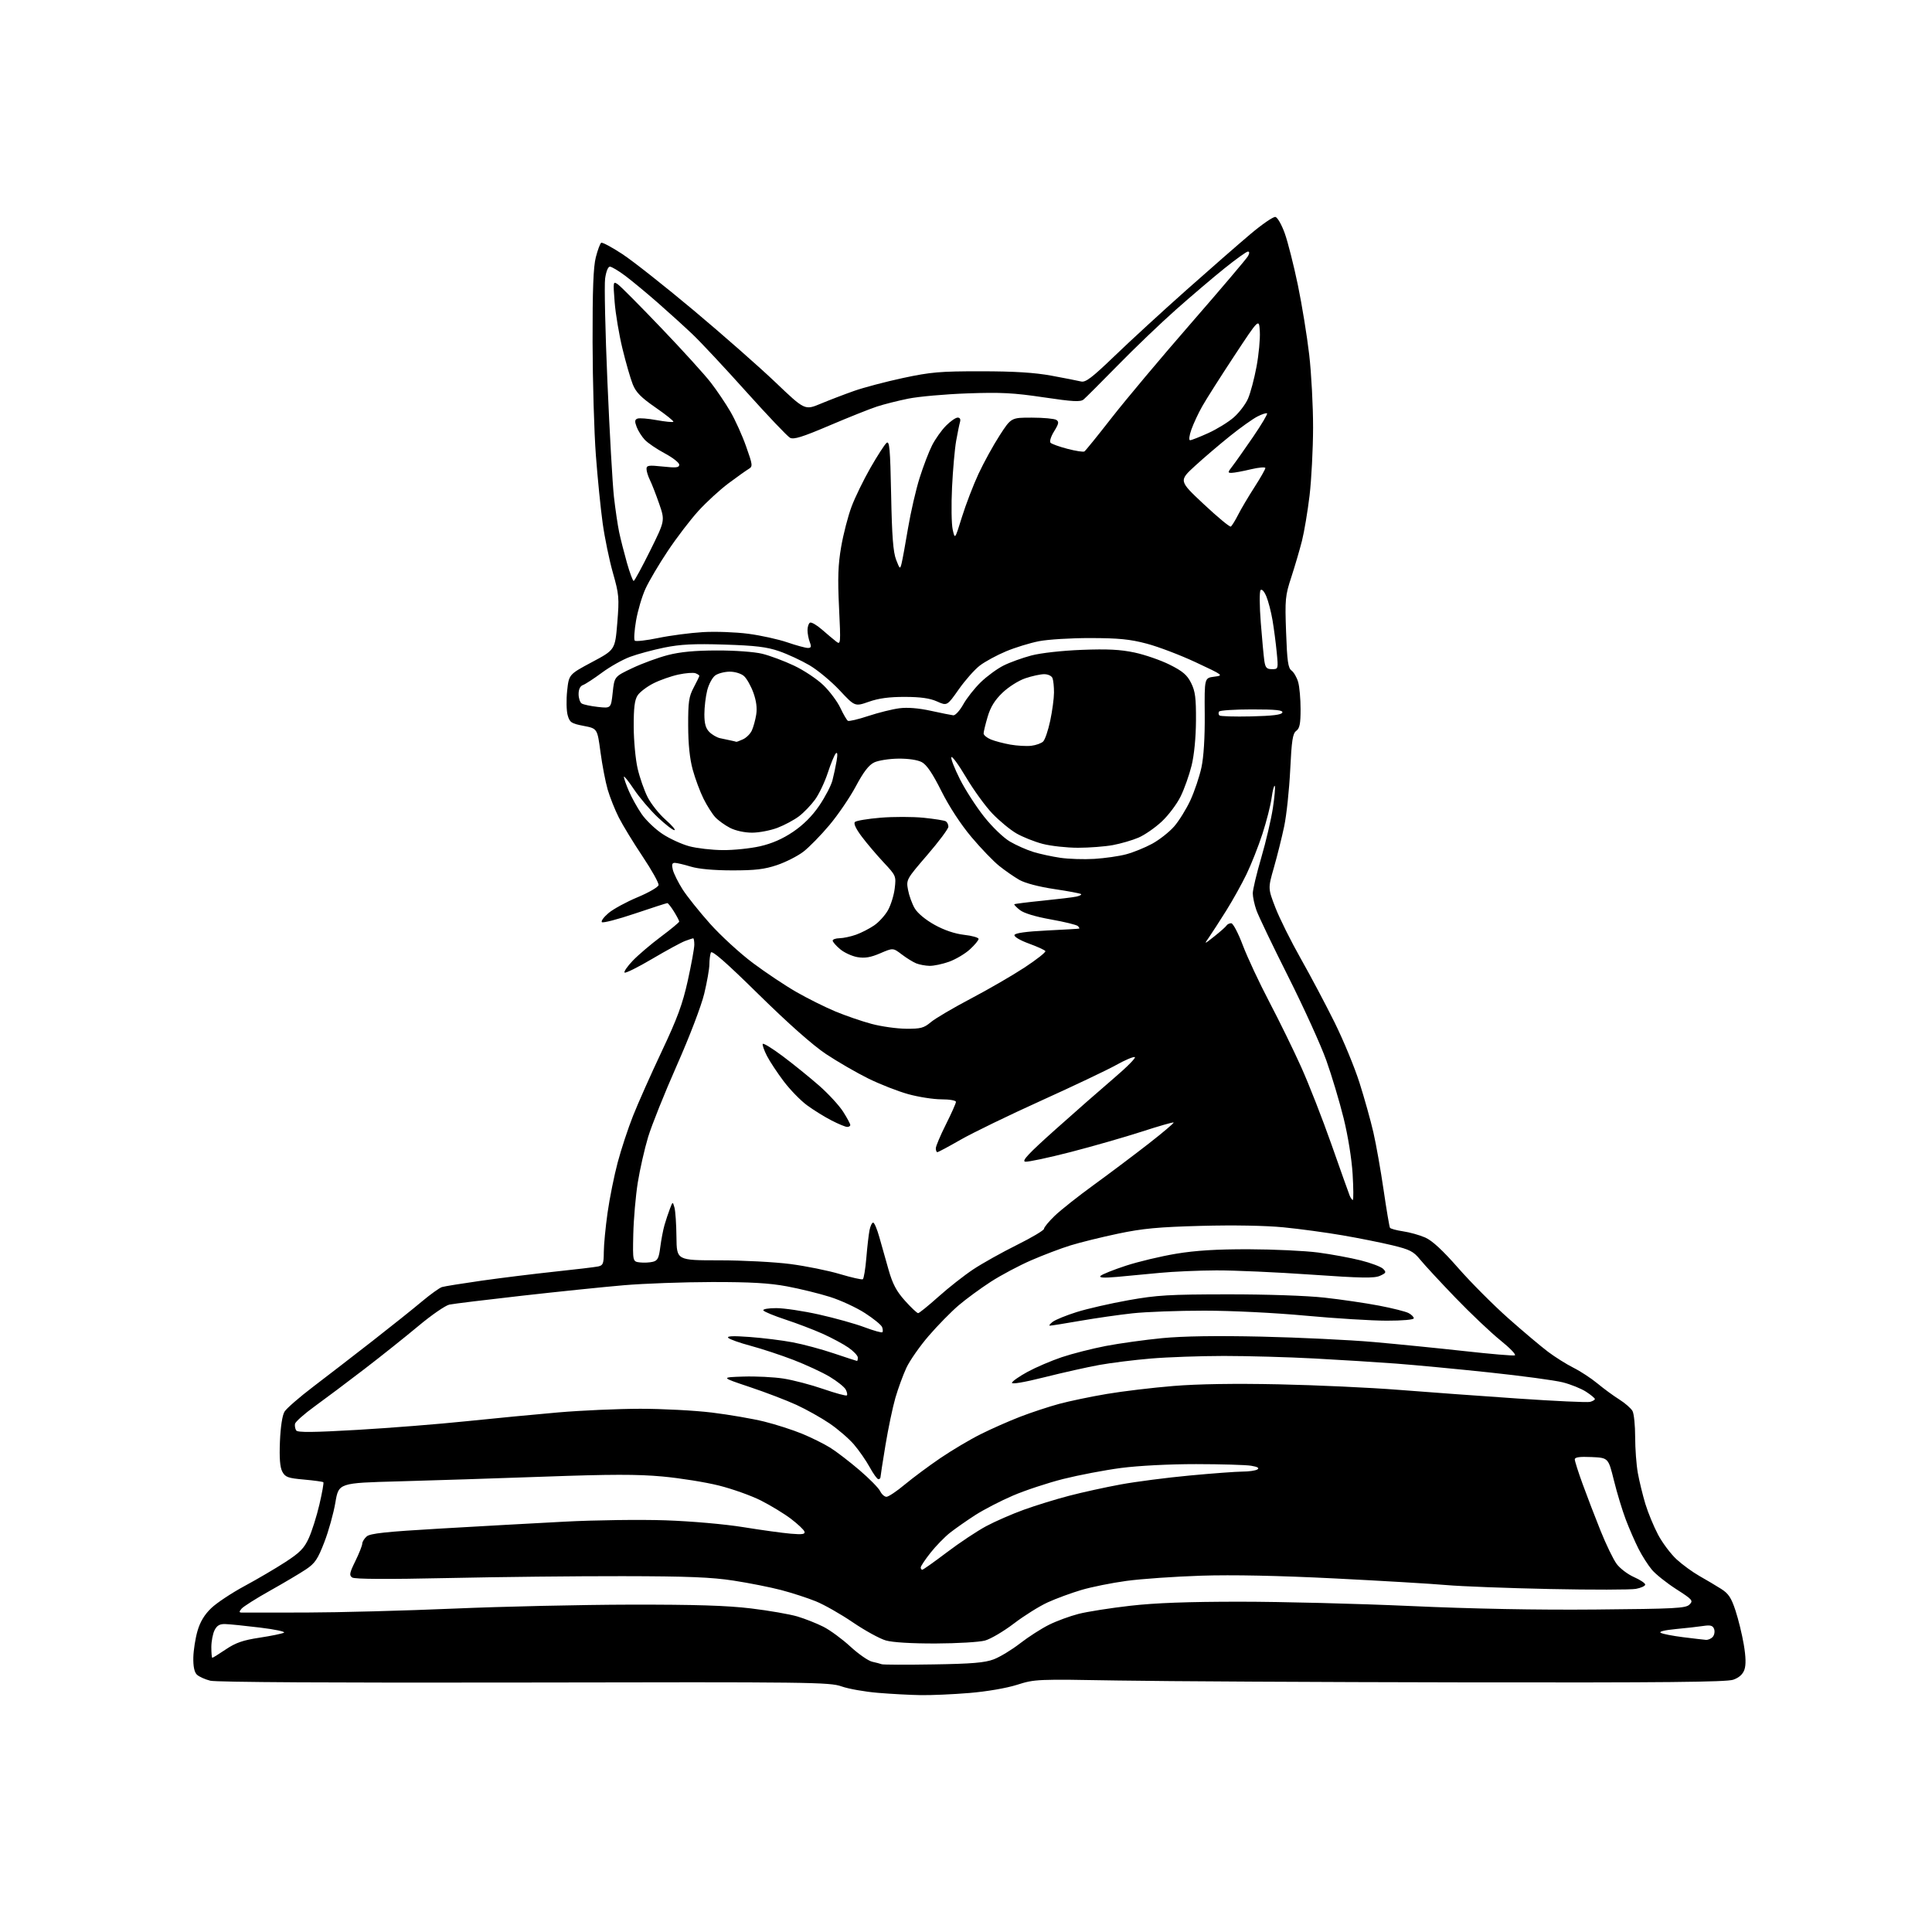 <?xml version="1.0" encoding="UTF-8" standalone="no"?>
<svg 
  version="1.1" 
  xmlns="http://www.w3.org/2000/svg" 
  xmlns:xlink="http://www.w3.org/1999/xlink" 
  xmlns:svg="http://www.w3.org/2000/svg"
  xmlns:rdf="http://www.w3.org/1999/02/22-rdf-syntax-ns#"
  xmlns:cc="http://creativecommons.org/ns#"
  xmlns:dc="http://purl.org/dc/elements/1.1/"
  viewBox="0 0 768 768"
  width="768"
  height="768"
>
<style>svg {background-color: white; }</style>"
<path stroke="none" fill="black" fill-rule="evenodd" d="M366.00,673.84C361.88,673.78 354.22,673.37 349.00,672.93C343.77,672.50 337.24,671.34 334.50,670.36C329.80,668.69 322.33,668.60 208.50,668.83C133.38,668.98 86.02,668.71 83.61,668.11C81.47,667.58 79.05,666.48 78.23,665.66C77.24,664.67 76.78,662.36 76.85,658.88C76.92,655.98 77.66,651.23 78.51,648.32C79.56,644.69 81.28,641.84 83.97,639.26C86.12,637.19 92.06,633.25 97.16,630.50C102.26,627.75 109.60,623.44 113.46,620.93C119.23,617.18 120.91,615.47 122.75,611.43C123.99,608.72 125.89,602.70 126.97,598.06C128.06,593.41 128.76,589.43 128.54,589.21C128.32,588.99 124.86,588.51 120.85,588.15C114.42,587.58 113.40,587.20 112.22,585.00C111.29,583.25 111.01,579.64 111.28,573.00C111.52,567.22 112.23,562.58 113.09,561.17C113.86,559.89 119.00,555.42 124.50,551.24C130.00,547.06 140.57,538.90 148.00,533.11C155.43,527.31 164.30,520.23 167.71,517.36C171.13,514.50 174.73,511.91 175.71,511.62C176.70,511.32 183.80,510.18 191.50,509.08C199.20,507.99 212.25,506.38 220.50,505.50C228.75,504.63 236.51,503.70 237.75,503.44C239.73,503.02 240.00,502.34 240.02,497.73C240.03,494.85 240.71,487.79 241.52,482.03C242.34,476.27 244.15,467.29 245.54,462.08C246.92,456.87 249.67,448.53 251.65,443.55C253.62,438.57 258.74,427.07 263.02,418.00C269.27,404.77 271.33,399.18 273.41,389.79C274.83,383.34 276.00,376.93 276.00,375.54C276.00,374.14 275.80,373.00 275.57,373.00C275.33,373.00 273.86,373.48 272.32,374.06C270.77,374.64 264.87,377.85 259.21,381.19C253.55,384.53 248.63,386.97 248.28,386.61C247.92,386.25 249.40,384.12 251.56,381.86C253.73,379.60 258.76,375.32 262.75,372.34C266.74,369.36 270.00,366.65 270.00,366.33C270.00,366.00 269.06,364.22 267.92,362.37C266.77,360.52 265.58,359.00 265.27,359.00C264.95,359.00 259.14,360.88 252.35,363.17C245.56,365.46 239.67,366.99 239.25,366.57C238.84,366.15 240.05,364.51 241.94,362.92C243.84,361.33 249.01,358.52 253.44,356.67C257.87,354.82 261.63,352.65 261.79,351.84C261.95,351.03 259.08,345.90 255.43,340.44C251.77,334.97 247.52,328.00 245.98,324.95C244.43,321.89 242.45,316.91 241.56,313.87C240.68,310.83 239.39,304.12 238.70,298.97C237.45,289.60 237.45,289.60 232.00,288.55C227.09,287.60 226.47,287.19 225.66,284.32C225.16,282.57 225.07,278.21 225.45,274.62C226.15,268.10 226.15,268.10 235.32,263.20C244.50,258.31 244.50,258.31 245.38,247.62C246.19,237.64 246.08,236.31 243.64,227.71C242.20,222.64 240.37,213.77 239.57,207.99C238.77,202.22 237.55,190.07 236.87,181.00C236.18,171.93 235.59,151.68 235.56,136.00C235.52,115.16 235.86,106.09 236.85,102.25C237.59,99.36 238.56,96.77 238.99,96.51C239.42,96.24 243.14,98.22 247.26,100.91C251.38,103.59 264.16,113.68 275.66,123.31C287.17,132.95 301.83,145.85 308.25,151.97C319.92,163.11 319.92,163.11 326.21,160.49C329.67,159.05 335.65,156.76 339.50,155.40C343.35,154.04 352.12,151.73 359.00,150.25C370.02,147.90 373.70,147.58 390.00,147.59C403.22,147.60 411.21,148.10 417.99,149.34C423.21,150.30 428.49,151.34 429.72,151.64C431.54,152.10 434.04,150.19 443.23,141.35C449.43,135.38 462.15,123.70 471.50,115.39C480.85,107.08 492.32,97.06 496.99,93.12C501.66,89.17 506.16,86.08 506.99,86.24C507.82,86.40 509.49,89.33 510.73,92.80C511.96,96.25 514.29,105.47 515.92,113.29C517.54,121.10 519.57,133.57 520.43,141.00C521.29,148.43 521.98,161.47 521.97,170.00C521.95,178.53 521.32,190.68 520.57,197.00C519.81,203.32 518.45,211.43 517.55,215.00C516.64,218.57 514.74,225.06 513.32,229.41C510.90,236.80 510.76,238.22 511.24,251.32C511.65,262.86 512.03,265.55 513.41,266.56C514.32,267.23 515.51,269.29 516.04,271.13C516.57,272.98 517.00,277.82 517.00,281.88C517.00,287.72 516.64,289.54 515.28,290.53C513.86,291.57 513.45,294.27 512.87,306.14C512.48,314.04 511.41,324.10 510.48,328.50C509.56,332.90 507.72,340.24 506.41,344.82C504.03,353.13 504.03,353.13 507.00,360.82C508.63,365.04 513.15,374.12 517.04,381.00C520.93,387.88 526.98,399.29 530.49,406.37C534.00,413.45 538.46,424.25 540.41,430.37C542.36,436.49 544.84,445.37 545.93,450.09C547.02,454.82 548.85,465.14 550.00,473.02C551.15,480.90 552.29,487.67 552.54,488.06C552.78,488.45 555.12,489.08 557.74,489.47C560.36,489.85 564.32,490.96 566.55,491.94C569.32,493.15 573.49,497.01 579.71,504.11C584.72,509.82 593.64,518.77 599.53,524.00C605.42,529.23 612.55,535.23 615.36,537.35C618.18,539.47 622.73,542.33 625.49,543.71C628.25,545.09 632.52,547.89 635.00,549.94C637.48,552.00 641.39,554.87 643.71,556.32C646.02,557.78 648.38,559.85 648.96,560.92C649.53,561.99 650.00,566.64 650.00,571.25C650.00,575.86 650.48,582.30 651.07,585.57C651.66,588.83 653.01,594.36 654.07,597.87C655.14,601.37 657.42,606.88 659.14,610.12C660.87,613.36 664.16,617.73 666.45,619.85C668.75,621.97 672.85,624.95 675.56,626.49C678.28,628.02 682.14,630.32 684.15,631.59C687.10,633.46 688.20,635.10 689.88,640.20C691.02,643.66 692.51,649.75 693.18,653.73C694.01,658.62 694.09,661.86 693.43,663.73C692.78,665.58 691.30,666.90 688.98,667.72C686.32,668.65 661.00,668.90 581.50,668.77C524.30,668.68 462.65,668.34 444.50,668.03C412.11,667.46 411.37,667.49 404.31,669.73C400.08,671.07 392.24,672.42 385.31,672.99C378.81,673.53 370.12,673.91 366.00,673.84zM371.00,661.63C386.34,661.39 391.46,660.96 395.00,659.62C397.48,658.69 402.20,655.82 405.50,653.26C408.80,650.70 413.98,647.37 417.00,645.87C420.02,644.37 425.32,642.42 428.77,641.54C432.22,640.66 441.44,639.21 449.27,638.32C459.23,637.18 472.34,636.70 493.00,636.70C509.23,636.70 539.60,637.47 560.50,638.41C585.18,639.53 611.02,640.02 634.22,639.81C665.98,639.53 670.12,639.32 671.60,637.83C673.16,636.27 672.81,635.87 666.34,631.72C662.53,629.27 658.17,625.80 656.65,624.00C655.13,622.19 652.73,618.43 651.32,615.64C649.91,612.85 647.63,607.63 646.27,604.04C644.90,600.44 642.78,593.45 641.56,588.50C639.33,579.50 639.33,579.50 632.67,579.20C627.92,578.99 626.00,579.26 626.00,580.13C626.00,580.80 627.40,585.21 629.12,589.93C630.83,594.64 634.04,603.00 636.25,608.50C638.46,614.00 641.34,619.95 642.66,621.71C643.97,623.48 647.06,625.82 649.52,626.91C651.99,628.00 654.00,629.34 654.00,629.90C654.00,630.45 652.34,631.22 650.31,631.60C648.28,631.98 632.86,632.01 616.06,631.66C599.25,631.31 580.77,630.60 574.98,630.09C569.20,629.57 549.17,628.39 530.48,627.45C508.28,626.34 489.92,625.96 477.50,626.36C467.05,626.70 453.68,627.63 447.79,628.43C441.90,629.23 433.80,630.86 429.79,632.06C425.78,633.25 419.80,635.45 416.50,636.96C413.20,638.46 407.15,642.24 403.06,645.36C398.97,648.48 393.79,651.53 391.56,652.14C389.33,652.76 380.52,653.28 372.00,653.31C362.45,653.34 354.83,652.88 352.14,652.11C349.74,651.43 343.85,648.19 339.05,644.93C334.26,641.66 327.62,637.89 324.32,636.55C321.01,635.21 314.80,633.19 310.52,632.07C306.24,630.95 297.74,629.26 291.62,628.32C282.87,626.97 273.47,626.59 247.50,626.55C229.35,626.52 198.07,626.86 178.00,627.30C154.06,627.82 140.99,627.75 140.02,627.09C138.75,626.24 138.92,625.31 141.27,620.53C142.77,617.46 144.00,614.36 144.00,613.63C144.00,612.91 144.79,611.62 145.75,610.77C147.13,609.55 153.32,608.89 175.00,607.63C190.12,606.75 212.40,605.51 224.50,604.88C236.60,604.25 254.60,604.01 264.50,604.35C274.88,604.71 288.00,605.86 295.50,607.07C302.65,608.23 311.14,609.40 314.36,609.67C318.96,610.06 320.13,609.88 319.79,608.84C319.55,608.10 317.13,605.82 314.42,603.76C311.72,601.71 306.35,598.44 302.50,596.49C298.65,594.55 291.15,591.87 285.83,590.54C280.51,589.20 270.39,587.58 263.33,586.93C253.42,586.02 242.75,586.04 216.50,586.99C197.80,587.66 171.73,588.50 158.57,588.86C134.63,589.50 134.63,589.50 133.32,597.27C132.60,601.54 130.63,608.63 128.93,613.02C126.33,619.78 125.21,621.44 121.68,623.81C119.38,625.36 112.95,629.17 107.39,632.29C101.83,635.40 96.72,638.64 96.02,639.48C94.99,640.72 95.01,641.01 96.13,641.03C96.88,641.05 108.30,641.04 121.50,641.01C134.70,640.98 161.25,640.27 180.50,639.44C199.75,638.61 231.25,637.91 250.50,637.87C276.38,637.83 288.89,638.22 298.50,639.37C305.65,640.23 313.98,641.68 317.00,642.58C320.02,643.48 324.66,645.32 327.31,646.66C329.96,648.00 334.78,651.54 338.02,654.52C341.26,657.50 345.17,660.22 346.71,660.56C348.24,660.90 349.95,661.35 350.50,661.56C351.05,661.77 360.27,661.81 371.00,661.63zM84.40,659.00C84.62,659.00 87.05,657.49 89.79,655.64C93.70,653.01 96.61,652.00 103.14,651.01C107.74,650.31 112.11,649.42 112.86,649.02C113.61,648.62 109.33,647.71 103.36,646.99C97.39,646.26 91.17,645.63 89.54,645.59C87.35,645.52 86.26,646.14 85.31,648.00C84.60,649.38 84.02,652.41 84.01,654.75C84.01,657.09 84.18,659.00 84.40,659.00zM678.13,651.87C679.02,651.94 680.27,651.38 680.89,650.63C681.52,649.87 681.74,648.47 681.37,647.52C680.85,646.17 679.92,645.91 677.10,646.34C675.12,646.64 670.18,647.20 666.13,647.58C661.61,648.01 659.31,648.59 660.18,649.08C660.96,649.52 664.96,650.30 669.05,650.81C673.15,651.32 677.23,651.80 678.13,651.87zM366.62,624.00C366.96,624.00 371.35,620.89 376.37,617.09C381.39,613.28 388.43,608.61 392.00,606.69C395.57,604.78 402.32,601.83 407.00,600.14C411.68,598.45 419.77,595.95 425.00,594.59C430.23,593.22 439.45,591.20 445.50,590.09C451.55,588.98 463.90,587.38 472.94,586.54C481.98,585.69 491.43,584.99 493.94,584.98C496.45,584.98 499.10,584.59 499.83,584.13C500.73,583.56 499.93,583.08 497.33,582.65C495.22,582.31 485.38,582.02 475.46,582.01C464.87,582.00 452.55,582.64 445.64,583.54C439.16,584.39 428.81,586.37 422.63,587.92C416.46,589.48 407.45,592.46 402.62,594.54C397.78,596.61 391.06,600.10 387.66,602.28C384.27,604.47 379.76,607.63 377.63,609.30C375.51,610.98 372.02,614.56 369.88,617.27C367.75,619.97 366.00,622.59 366.00,623.09C366.00,623.59 366.28,624.00 366.62,624.00zM352.39,595.00C353.18,595.00 356.45,592.81 359.66,590.13C362.87,587.46 369.25,582.72 373.84,579.60C378.42,576.49 385.62,572.21 389.84,570.11C394.05,568.00 401.10,564.89 405.50,563.19C409.90,561.49 416.88,559.19 421.00,558.07C425.12,556.96 433.68,555.17 440.00,554.11C446.32,553.04 458.22,551.62 466.43,550.95C476.17,550.15 490.76,549.92 508.43,550.29C523.32,550.61 544.73,551.59 556.00,552.49C567.27,553.38 588.57,554.93 603.32,555.94C618.06,556.95 631.00,557.55 632.07,557.27C633.13,556.99 633.99,556.48 633.99,556.13C633.98,555.79 632.39,554.47 630.46,553.22C628.52,551.97 624.37,550.29 621.22,549.50C618.07,548.70 604.92,546.93 592.00,545.56C579.08,544.19 562.42,542.61 555.00,542.05C547.58,541.49 532.95,540.58 522.50,540.02C512.05,539.46 495.85,539.01 486.50,539.01C477.15,539.02 464.10,539.48 457.50,540.04C450.90,540.59 441.68,541.74 437.00,542.59C432.32,543.44 422.51,545.63 415.20,547.47C406.98,549.53 402.04,550.36 402.26,549.65C402.46,549.02 405.30,547.05 408.56,545.28C411.83,543.51 417.90,540.91 422.05,539.51C426.21,538.11 434.08,536.11 439.55,535.05C445.02,534.00 455.12,532.60 462.00,531.93C470.34,531.13 483.48,530.93 501.50,531.33C516.35,531.67 536.38,532.63 546.00,533.47C555.62,534.32 571.93,535.95 582.23,537.09C592.53,538.24 601.50,539.00 602.16,538.78C602.82,538.56 600.25,535.87 596.43,532.80C592.62,529.73 584.55,522.08 578.50,515.80C572.45,509.52 566.15,502.71 564.50,500.67C561.90,497.46 560.44,496.71 553.50,495.03C549.10,493.97 540.19,492.18 533.71,491.07C527.22,489.95 516.65,488.51 510.21,487.88C503.06,487.18 490.32,486.96 477.50,487.30C460.43,487.76 454.25,488.34 444.49,490.39C437.88,491.78 429.37,493.88 425.59,495.05C421.80,496.21 414.78,498.88 409.98,500.96C405.17,503.04 397.93,506.89 393.87,509.51C389.82,512.13 384.06,516.35 381.08,518.89C378.10,521.43 372.75,526.88 369.20,531.00C365.64,535.12 361.64,540.86 360.30,543.73C358.96,546.61 356.99,552.01 355.91,555.73C354.84,559.46 353.07,567.90 351.98,574.50C350.89,581.10 350.00,586.84 350.00,587.25C350.00,587.66 349.62,588.00 349.16,588.00C348.70,588.00 347.15,585.86 345.73,583.25C344.30,580.64 341.48,576.57 339.46,574.21C337.44,571.85 333.07,568.09 329.76,565.84C326.45,563.59 320.54,560.28 316.62,558.47C312.70,556.67 304.32,553.46 298.00,551.35C286.50,547.50 286.50,547.50 295.47,547.21C300.41,547.05 307.59,547.40 311.43,548.00C315.28,548.60 322.40,550.46 327.27,552.15C332.14,553.83 336.36,554.98 336.64,554.69C336.93,554.41 336.72,553.35 336.17,552.34C335.63,551.33 332.78,549.06 329.84,547.29C326.90,545.53 320.41,542.52 315.41,540.59C310.42,538.67 302.77,536.15 298.41,534.98C294.06,533.82 290.05,532.40 289.50,531.82C288.80,531.09 291.37,530.98 298.00,531.47C303.23,531.85 310.91,532.80 315.08,533.59C319.25,534.37 326.65,536.36 331.52,538.01C336.39,539.65 340.52,541.00 340.69,541.00C340.86,541.00 341.00,540.39 341.00,539.64C341.00,538.89 339.31,537.11 337.25,535.68C335.19,534.26 330.57,531.78 327.00,530.18C323.43,528.58 316.79,526.05 312.26,524.56C307.73,523.06 303.76,521.43 303.45,520.92C303.13,520.40 305.36,520.00 308.57,520.00C311.70,520.00 319.39,521.15 325.66,522.56C331.94,523.97 340.04,526.23 343.66,527.60C347.29,528.96 350.48,529.86 350.75,529.58C351.02,529.31 350.98,528.39 350.65,527.54C350.33,526.69 347.27,524.19 343.86,521.99C340.45,519.78 334.18,516.88 329.93,515.54C325.68,514.20 317.99,512.31 312.85,511.35C305.84,510.04 298.37,509.61 283.00,509.63C271.73,509.65 255.97,510.22 248.00,510.90C240.03,511.58 221.80,513.46 207.50,515.07C193.20,516.68 180.21,518.27 178.63,518.60C177.05,518.94 171.52,522.75 166.35,527.08C161.17,531.40 151.50,539.12 144.85,544.22C138.20,549.32 129.33,555.98 125.14,559.01C120.95,562.04 117.41,565.19 117.26,566.01C117.12,566.83 117.34,568.01 117.75,568.63C118.31,569.47 124.56,569.41 142.00,568.40C154.93,567.65 174.50,566.10 185.50,564.95C196.50,563.81 212.93,562.23 222.00,561.45C231.07,560.67 245.71,560.02 254.53,560.01C263.35,560.01 276.17,560.68 283.03,561.52C289.89,562.36 299.23,563.97 303.80,565.10C308.36,566.23 315.14,568.41 318.85,569.94C322.56,571.47 327.60,573.97 330.05,575.50C332.50,577.03 337.71,581.03 341.64,584.39C345.57,587.75 349.27,591.51 349.87,592.75C350.47,593.99 351.60,595.00 352.39,595.00zM417.33,526.97C416.87,526.95 417.39,526.26 418.48,525.44C419.57,524.61 423.85,522.87 427.98,521.57C432.12,520.26 441.35,518.15 448.50,516.87C459.91,514.83 464.74,514.55 488.00,514.52C503.50,514.51 519.48,515.05 526.50,515.83C533.10,516.56 542.86,517.99 548.19,519.01C553.52,520.03 558.81,521.36 559.94,521.97C561.07,522.57 562.00,523.50 562.00,524.04C562.00,524.60 557.49,525.00 551.25,524.99C545.34,524.99 530.83,524.09 519.00,523.00C506.61,521.85 489.54,521.01 478.71,521.01C468.38,521.00 455.55,521.48 450.21,522.06C444.87,522.64 435.47,523.99 429.33,525.06C423.18,526.13 417.78,526.99 417.33,526.97zM364.97,522.00C365.40,522.00 369.02,519.06 373.03,515.48C377.03,511.89 383.27,506.99 386.90,504.58C390.53,502.18 398.34,497.81 404.25,494.88C410.16,491.94 415.00,489.07 415.00,488.48C415.00,487.90 416.91,485.57 419.25,483.32C421.59,481.06 428.68,475.45 435.01,470.86C441.33,466.26 451.10,458.92 456.71,454.54C462.32,450.16 466.75,446.41 466.54,446.21C466.34,446.01 460.62,447.64 453.84,449.85C447.05,452.05 434.31,455.70 425.53,457.97C416.75,460.23 408.66,461.95 407.56,461.79C406.02,461.57 408.81,458.59 419.54,449.00C427.23,442.12 437.73,432.92 442.87,428.53C448.01,424.15 451.71,420.40 451.10,420.20C450.49,420.00 447.15,421.42 443.67,423.37C440.20,425.31 426.81,431.67 413.93,437.50C401.04,443.33 386.62,450.33 381.87,453.05C377.13,455.77 372.96,458.00 372.62,458.00C372.28,458.00 372.00,457.32 372.00,456.48C372.00,455.64 373.80,451.38 376.00,447.00C378.20,442.62 380.00,438.58 380.00,438.02C380.00,437.44 377.49,437.00 374.23,437.00C371.06,437.00 365.10,436.07 360.99,434.93C356.88,433.79 349.72,430.98 345.07,428.68C340.42,426.38 332.89,422.02 328.35,419.00C323.08,415.49 313.43,406.94 301.62,395.34C288.55,382.48 282.98,377.61 282.57,378.67C282.26,379.49 282.00,381.59 281.99,383.33C281.99,385.07 281.07,390.32 279.95,394.98C278.79,399.82 274.12,412.06 269.06,423.48C264.19,434.49 259.05,447.32 257.63,452.00C256.22,456.68 254.37,464.83 253.52,470.12C252.68,475.41 251.88,484.63 251.74,490.62C251.50,501.50 251.50,501.50 254.37,501.83C255.95,502.01 258.27,501.90 259.53,501.58C261.42,501.11 261.92,500.12 262.47,495.75C262.84,492.86 263.59,488.93 264.14,487.00C264.70,485.07 265.66,482.16 266.29,480.53C267.42,477.56 267.42,477.56 268.11,480.03C268.49,481.39 268.85,486.66 268.90,491.75C269.00,501.00 269.00,501.00 285.95,501.00C295.27,501.00 307.99,501.67 314.22,502.48C320.45,503.30 329.30,505.09 333.89,506.47C338.49,507.84 342.57,508.76 342.98,508.52C343.38,508.27 344.01,504.45 344.38,500.05C344.74,495.64 345.32,490.67 345.65,489.01C345.98,487.36 346.63,486.00 347.10,486.00C347.56,486.00 348.66,488.59 349.54,491.75C350.42,494.91 352.08,500.80 353.24,504.83C354.85,510.45 356.37,513.31 359.76,517.08C362.19,519.79 364.54,522.00 364.97,522.00zM444.00,507.59C438.68,508.05 436.79,507.94 437.50,507.17C438.05,506.59 442.58,504.77 447.56,503.14C452.54,501.51 461.54,499.37 467.56,498.37C475.38,497.08 483.64,496.57 496.50,496.60C506.40,496.63 518.77,497.21 524.00,497.90C529.23,498.59 536.83,500.00 540.90,501.02C544.97,502.04 548.98,503.55 549.81,504.38C551.16,505.73 551.03,506.03 548.57,507.15C546.34,508.17 541.19,508.08 521.16,506.68C507.60,505.73 490.65,504.97 483.50,505.00C476.35,505.03 466.23,505.48 461.00,505.99C455.77,506.51 448.12,507.22 444.00,507.59zM537.76,477.00C538.06,477.00 538.03,472.39 537.69,466.75C537.33,460.74 535.85,451.54 534.11,444.50C532.48,437.90 529.38,427.55 527.22,421.50C525.06,415.45 518.25,400.47 512.09,388.22C505.93,375.97 500.24,364.10 499.45,361.85C498.65,359.59 498.00,356.56 498.00,355.11C498.00,353.65 499.51,347.30 501.36,340.98C503.21,334.67 505.29,325.77 505.99,321.21C506.68,316.65 507.02,312.69 506.73,312.40C506.44,312.11 505.88,314.26 505.48,317.19C505.09,320.11 503.44,326.55 501.83,331.50C500.22,336.45 497.37,343.65 495.51,347.50C493.65,351.35 490.02,357.88 487.44,362.00C484.85,366.12 481.80,370.85 480.66,372.50C478.57,375.50 478.57,375.50 482.77,372.18C485.08,370.35 487.23,368.44 487.55,367.93C487.86,367.42 488.71,367.00 489.43,367.00C490.15,367.00 492.20,370.88 494.02,375.71C495.83,380.50 500.56,390.62 504.53,398.20C508.51,405.77 514.24,417.49 517.27,424.23C520.31,430.98 525.72,444.82 529.30,455.00C532.88,465.18 536.12,474.29 536.51,475.25C536.90,476.21 537.46,477.00 537.76,477.00zM336.75,447.97C336.06,447.96 333.26,446.80 330.53,445.39C327.79,443.99 323.42,441.28 320.82,439.37C318.22,437.46 314.00,433.12 311.45,429.72C308.90,426.33 305.93,421.82 304.85,419.70C303.77,417.58 303.02,415.46 303.19,414.98C303.36,414.51 306.96,416.71 311.20,419.89C315.43,423.06 321.92,428.32 325.62,431.56C329.32,434.81 333.61,439.48 335.17,441.93C336.73,444.38 338.00,446.75 338.00,447.20C338.00,447.64 337.44,447.99 336.75,447.97zM360.17,408.94C365.99,408.99 367.25,408.66 370.03,406.32C371.78,404.85 378.90,400.66 385.85,397.00C392.81,393.35 402.44,387.77 407.26,384.61C412.08,381.44 415.81,378.50 415.55,378.07C415.28,377.64 412.32,376.29 408.97,375.07C405.46,373.79 403.05,372.35 403.27,371.68C403.53,370.90 407.94,370.29 416.08,369.89C422.91,369.55 428.70,369.22 428.95,369.14C429.20,369.06 428.97,368.60 428.45,368.11C427.93,367.62 423.10,366.44 417.73,365.49C411.62,364.40 407.01,363.01 405.43,361.76C404.03,360.67 403.04,359.63 403.21,359.45C403.39,359.28 408.47,358.64 414.52,358.03C420.56,357.42 426.57,356.70 427.87,356.41C429.17,356.13 430.02,355.68 429.75,355.42C429.48,355.15 424.70,354.25 419.11,353.42C413.00,352.51 407.47,351.06 405.23,349.78C403.18,348.61 399.58,346.12 397.23,344.24C394.88,342.37 389.87,337.16 386.10,332.67C381.90,327.67 377.29,320.61 374.22,314.47C370.71,307.45 368.38,304.01 366.44,302.97C364.75,302.07 361.11,301.53 357.09,301.57C353.46,301.61 349.15,302.29 347.50,303.08C345.37,304.10 343.27,306.83 340.24,312.51C337.90,316.91 333.17,323.86 329.73,327.96C326.30,332.05 321.61,336.84 319.32,338.59C317.03,340.33 312.33,342.72 308.88,343.88C303.92,345.56 300.21,346.00 291.06,345.99C283.72,345.98 277.71,345.44 274.59,344.49C271.89,343.67 269.03,343.00 268.23,343.00C267.15,343.00 266.96,343.70 267.46,345.75C267.84,347.26 269.57,350.75 271.31,353.50C273.06,356.25 277.98,362.40 282.24,367.18C286.50,371.95 294.16,378.97 299.25,382.78C304.34,386.59 312.13,391.79 316.56,394.33C321.00,396.88 327.97,400.35 332.06,402.06C336.15,403.76 342.65,406.00 346.50,407.02C350.35,408.05 356.50,408.91 360.17,408.94zM369.50,383.94C367.85,383.90 365.47,383.46 364.20,382.95C362.94,382.44 360.35,380.84 358.45,379.39C354.99,376.76 354.99,376.76 349.90,378.95C346.09,380.59 343.81,380.97 340.86,380.48C338.70,380.11 335.60,378.69 333.97,377.32C332.33,375.95 331.00,374.41 331.00,373.91C331.00,373.41 332.24,372.98 333.75,372.96C335.26,372.93 338.20,372.30 340.28,371.56C342.36,370.82 345.60,369.16 347.48,367.87C349.36,366.59 351.84,363.86 352.99,361.81C354.14,359.75 355.35,355.84 355.67,353.12C356.25,348.24 356.17,348.06 351.27,342.83C348.53,339.90 344.62,335.30 342.59,332.60C340.27,329.53 339.24,327.36 339.84,326.76C340.36,326.24 344.95,325.47 350.04,325.05C355.13,324.63 362.82,324.64 367.13,325.07C371.44,325.51 375.42,326.14 375.98,326.49C376.54,326.84 377.00,327.80 377.00,328.62C377.00,329.45 373.22,334.52 368.60,339.88C360.30,349.52 360.21,349.69 360.95,353.71C361.36,355.96 362.55,359.25 363.60,361.05C364.74,363.01 367.89,365.62 371.50,367.63C375.36,369.77 379.55,371.18 383.25,371.61C386.41,371.96 389.00,372.70 389.00,373.24C389.00,373.79 387.44,375.66 385.53,377.41C383.63,379.15 379.91,381.35 377.28,382.30C374.65,383.24 371.15,383.98 369.50,383.94zM435.00,341.42C439.12,341.17 444.82,340.36 447.65,339.60C450.48,338.85 455.14,336.96 458.01,335.40C460.87,333.84 464.80,330.75 466.74,328.53C468.67,326.31 471.59,321.61 473.22,318.08C474.84,314.54 476.81,308.69 477.59,305.08C478.49,300.92 478.97,293.16 478.90,284.00C478.78,269.50 478.78,269.50 482.63,269.00C486.47,268.50 486.43,268.47 475.34,263.28C469.21,260.41 460.43,257.07 455.84,255.86C449.18,254.10 444.68,253.66 433.50,253.64C425.80,253.62 416.57,254.19 413.00,254.89C409.43,255.59 403.52,257.40 399.88,258.93C396.25,260.45 391.58,262.98 389.51,264.56C387.44,266.14 383.67,270.40 381.12,274.03C376.48,280.63 376.48,280.63 372.49,278.84C369.65,277.57 365.96,277.04 359.73,277.03C353.53,277.01 349.32,277.57 345.40,278.95C339.84,280.90 339.84,280.90 333.77,274.41C330.42,270.84 325.02,266.35 321.76,264.44C318.50,262.53 313.06,260.01 309.67,258.84C304.78,257.16 300.27,256.62 287.93,256.23C275.79,255.85 270.53,256.12 264.08,257.42C259.53,258.35 253.38,260.01 250.41,261.12C247.44,262.23 242.42,265.06 239.26,267.41C236.09,269.76 232.71,271.96 231.75,272.31C230.62,272.72 230.00,273.99 230.00,275.91C230.00,277.54 230.56,279.23 231.25,279.66C231.94,280.09 234.84,280.70 237.69,281.02C242.88,281.59 242.88,281.59 243.56,275.28C244.24,268.96 244.24,268.96 251.37,265.58C255.29,263.72 261.65,261.39 265.50,260.40C270.39,259.14 276.27,258.58 285.00,258.57C292.12,258.55 299.87,259.12 303.00,259.88C306.02,260.62 311.72,262.74 315.64,264.60C319.57,266.45 324.84,269.97 327.35,272.41C329.86,274.85 332.89,278.91 334.07,281.43C335.26,283.96 336.60,286.25 337.05,286.53C337.49,286.81 341.16,285.94 345.18,284.61C349.21,283.28 354.75,281.90 357.50,281.55C360.72,281.13 365.17,281.49 370.00,282.55C374.12,283.45 378.15,284.26 378.95,284.35C379.75,284.43 381.53,282.48 382.91,280.01C384.28,277.54 387.41,273.58 389.86,271.20C392.31,268.82 396.38,265.84 398.91,264.57C401.43,263.30 406.43,261.50 410.00,260.56C413.76,259.57 422.20,258.63 430.00,258.33C440.18,257.93 445.34,258.19 451.00,259.39C455.12,260.27 461.43,262.45 465.00,264.24C470.17,266.83 471.91,268.32 473.49,271.50C475.13,274.79 475.47,277.44 475.42,286.50C475.38,293.21 474.70,300.16 473.68,304.31C472.75,308.06 470.80,313.59 469.32,316.59C467.85,319.60 464.48,324.08 461.83,326.56C459.18,329.04 455.02,331.92 452.57,332.97C450.13,334.02 445.54,335.35 442.38,335.94C439.22,336.52 432.98,337.00 428.53,337.00C424.07,337.00 417.74,336.30 414.46,335.45C411.18,334.59 406.48,332.71 404.00,331.27C401.52,329.82 397.25,326.29 394.50,323.42C391.75,320.55 387.04,314.07 384.03,309.00C381.03,303.94 378.39,300.34 378.17,301.00C377.94,301.67 379.51,305.64 381.63,309.84C383.76,314.04 388.07,320.72 391.21,324.67C394.45,328.76 398.89,333.02 401.47,334.54C403.97,336.00 408.15,337.86 410.76,338.66C413.37,339.46 418.20,340.51 421.50,340.99C424.80,341.47 430.88,341.67 435.00,341.42zM287.30,337.93C291.59,337.97 298.25,337.28 302.10,336.41C306.85,335.33 311.07,333.49 315.26,330.66C319.38,327.87 322.83,324.43 325.68,320.24C328.02,316.79 330.37,312.29 330.90,310.24C331.44,308.18 332.18,304.70 332.56,302.50C333.01,299.84 332.91,298.83 332.25,299.50C331.70,300.05 330.27,303.51 329.07,307.18C327.87,310.86 325.59,315.65 324.01,317.83C322.43,320.01 319.56,323.00 317.63,324.47C315.70,325.94 311.84,328.01 309.05,329.07C306.26,330.13 301.72,331.00 298.95,331.00C295.97,331.00 292.41,330.22 290.21,329.10C288.17,328.05 285.52,326.14 284.32,324.85C283.13,323.56 281.03,320.25 279.66,317.50C278.29,314.75 276.36,309.57 275.38,306.00C274.18,301.64 273.58,295.88 273.56,288.50C273.53,278.99 273.83,276.93 275.76,273.29C276.99,270.97 278.00,268.88 278.00,268.65C278.00,268.41 277.31,267.95 276.47,267.63C275.62,267.30 272.58,267.53 269.72,268.14C266.85,268.75 262.37,270.32 259.77,271.63C257.17,272.94 254.33,275.10 253.46,276.43C252.27,278.23 251.89,281.37 251.91,288.90C251.93,294.44 252.63,301.90 253.46,305.49C254.29,309.08 256.08,314.21 257.44,316.88C258.80,319.56 262.01,323.60 264.59,325.87C267.17,328.14 268.74,330.00 268.08,330.00C267.42,330.00 264.41,327.67 261.40,324.82C258.39,321.97 254.14,316.97 251.96,313.70C249.78,310.44 248.00,308.24 248.00,308.80C248.00,309.37 248.89,311.92 249.99,314.47C251.08,317.01 253.36,321.12 255.06,323.59C256.76,326.06 260.48,329.62 263.33,331.50C266.17,333.39 270.98,335.59 274.00,336.40C277.02,337.21 283.01,337.90 287.30,337.93zM409.93,296.46C411.82,296.24 413.96,295.47 414.69,294.74C415.42,294.01 416.68,290.28 417.49,286.45C418.30,282.63 418.97,277.62 418.98,275.33C418.99,273.04 418.73,270.45 418.39,269.58C418.05,268.68 416.62,268.00 415.07,268.00C413.58,268.00 410.19,268.74 407.55,269.64C404.87,270.55 400.87,273.09 398.48,275.39C395.42,278.33 393.75,281.05 392.60,284.93C391.72,287.92 391.00,290.90 391.00,291.56C391.00,292.22 392.29,293.29 393.86,293.94C395.43,294.59 398.92,295.51 401.61,295.99C404.30,296.46 408.04,296.68 409.93,296.46zM292.70,294.88C292.81,294.95 294.00,294.50 295.34,293.89C296.68,293.28 298.28,291.69 298.88,290.36C299.49,289.02 300.27,286.19 300.61,284.05C301.02,281.47 300.64,278.55 299.47,275.33C298.50,272.67 296.83,269.71 295.75,268.75C294.63,267.76 292.19,267.00 290.11,267.00C288.10,267.00 285.50,267.66 284.35,268.47C283.20,269.28 281.75,271.95 281.13,274.41C280.51,276.87 280.00,281.16 280.00,283.94C280.00,287.64 280.53,289.53 281.97,290.97C283.06,292.06 284.97,293.17 286.22,293.44C287.48,293.70 289.40,294.11 290.50,294.35C291.60,294.58 292.59,294.82 292.70,294.88zM497.36,284.78C505.85,284.58 509.46,284.14 509.75,283.25C510.07,282.29 507.22,282.00 497.64,282.00C490.75,282.00 484.88,282.39 484.59,282.86C484.29,283.33 484.36,284.02 484.72,284.39C485.09,284.76 490.78,284.93 497.36,284.78zM505.62,266.00C508.15,266.00 508.16,265.98 507.51,259.25C507.15,255.54 506.40,249.80 505.84,246.51C505.28,243.21 504.18,238.97 503.39,237.08C502.55,235.07 501.60,234.03 501.10,234.57C500.62,235.09 500.66,240.83 501.18,247.50C501.69,254.10 502.34,260.96 502.60,262.75C503.01,265.43 503.53,266.00 505.62,266.00zM321.13,257.57C322.46,257.57 322.61,257.10 321.89,255.22C321.40,253.93 321.00,251.80 321.00,250.49C321.00,249.19 321.43,247.85 321.96,247.53C322.49,247.20 324.62,248.42 326.71,250.24C328.79,252.06 331.34,254.20 332.37,255.00C334.19,256.41 334.23,256.02 333.53,241.48C332.96,229.71 333.14,224.53 334.39,217.29C335.27,212.23 337.12,205.07 338.51,201.39C339.89,197.70 343.28,190.76 346.02,185.96C348.77,181.16 351.65,176.71 352.41,176.07C353.59,175.09 353.87,178.24 354.24,196.71C354.56,213.17 355.05,219.48 356.22,222.50C357.69,226.30 357.80,226.37 358.39,224.00C358.74,222.62 359.89,216.32 360.95,209.98C362.02,203.64 364.09,194.64 365.56,189.98C367.03,185.32 369.27,179.47 370.53,177.00C371.79,174.53 374.26,171.04 376.03,169.25C377.79,167.46 379.89,166.00 380.69,166.00C381.59,166.00 381.94,166.65 381.62,167.75C381.34,168.71 380.65,172.08 380.09,175.23C379.53,178.38 378.79,186.70 378.45,193.73C378.11,200.75 378.22,208.30 378.71,210.50C379.60,214.50 379.60,214.50 382.39,205.50C383.93,200.55 386.89,192.83 388.98,188.34C391.07,183.86 394.85,176.99 397.37,173.09C401.96,166.00 401.96,166.00 410.23,166.02C414.78,166.02 419.13,166.43 419.89,166.91C421.05,167.64 420.89,168.44 419.02,171.47C417.72,173.58 417.12,175.52 417.62,176.02C418.11,176.50 421.15,177.59 424.38,178.43C427.61,179.27 430.62,179.74 431.06,179.46C431.50,179.19 436.36,173.19 441.86,166.13C447.37,159.06 461.61,142.09 473.52,128.42C485.42,114.75 495.59,102.76 496.12,101.78C496.74,100.62 496.72,100.00 496.06,100.00C495.51,100.00 491.33,102.99 486.78,106.65C482.22,110.31 473.55,117.69 467.50,123.05C461.45,128.41 451.06,138.35 444.41,145.15C437.75,151.94 431.61,158.08 430.76,158.79C429.48,159.84 426.63,159.69 414.85,157.94C402.90,156.16 397.82,155.90 384.50,156.38C375.70,156.69 365.14,157.64 361.04,158.47C356.93,159.30 351.31,160.72 348.54,161.63C345.77,162.54 337.29,165.92 329.71,169.15C318.91,173.75 315.51,174.81 314.04,174.02C313.01,173.47 305.20,165.25 296.68,155.76C288.17,146.27 278.57,136.00 275.35,132.94C272.13,129.88 265.90,124.22 261.50,120.37C257.10,116.52 251.30,111.71 248.61,109.68C245.91,107.66 243.14,106.00 242.45,106.00C241.70,106.00 240.93,107.93 240.54,110.75C240.19,113.36 240.60,131.93 241.47,152.00C242.33,172.07 243.50,192.55 244.05,197.50C244.61,202.45 245.54,208.75 246.11,211.50C246.69,214.25 248.09,219.76 249.22,223.75C250.36,227.74 251.56,230.97 251.90,230.94C252.23,230.91 255.17,225.50 258.43,218.93C264.36,206.97 264.36,206.97 262.03,200.24C260.74,196.53 259.09,192.28 258.35,190.80C257.61,189.31 257.00,187.35 257.00,186.43C257.00,184.98 257.82,184.86 263.50,185.46C268.81,186.03 270.00,185.90 270.00,184.72C270.00,183.93 267.41,181.90 264.24,180.21C261.07,178.52 257.50,176.09 256.31,174.82C255.11,173.54 253.66,171.25 253.08,169.71C252.25,167.54 252.32,166.81 253.40,166.40C254.16,166.11 257.57,166.38 260.99,167.00C264.41,167.62 267.41,167.92 267.67,167.67C267.92,167.41 264.76,164.88 260.64,162.03C254.82,158.01 252.80,155.96 251.53,152.78C250.63,150.54 248.79,144.16 247.44,138.60C246.09,133.05 244.69,124.71 244.33,120.08C243.69,111.81 243.71,111.69 245.67,113.08C246.77,113.86 254.55,121.70 262.96,130.50C271.38,139.30 280.20,149.02 282.57,152.10C284.95,155.18 288.44,160.36 290.33,163.60C292.23,166.85 295.04,173.07 296.58,177.43C299.24,184.93 299.29,185.41 297.59,186.43C296.60,187.02 292.99,189.59 289.56,192.15C286.14,194.71 280.75,199.66 277.58,203.15C274.41,206.64 268.95,213.78 265.46,219.02C261.96,224.26 257.97,231.01 256.59,234.03C255.21,237.04 253.52,242.76 252.84,246.72C252.16,250.69 251.93,254.27 252.33,254.67C252.74,255.07 256.93,254.59 261.66,253.61C266.39,252.63 274.36,251.58 279.38,251.28C284.39,250.98 292.55,251.28 297.50,251.94C302.45,252.59 309.42,254.13 312.98,255.35C316.55,256.57 320.21,257.57 321.13,257.57zM489.26,209.32C489.68,209.07 490.98,206.98 492.15,204.68C493.31,202.38 496.23,197.45 498.63,193.72C501.03,189.99 503.00,186.54 503.00,186.06C503.00,185.58 500.41,185.80 497.25,186.55C494.09,187.31 490.67,187.94 489.67,187.96C487.96,188.00 487.98,187.81 489.95,185.25C491.12,183.74 494.79,178.52 498.12,173.67C501.44,168.81 503.94,164.61 503.68,164.34C503.41,164.07 501.68,164.62 499.84,165.57C498.00,166.51 493.12,169.98 489.00,173.29C484.88,176.59 478.59,181.95 475.04,185.20C468.59,191.12 468.59,191.12 478.54,200.44C484.02,205.57 488.84,209.57 489.26,209.32zM473.07,175.00C473.60,175.00 476.86,173.72 480.30,172.16C483.74,170.60 488.31,167.79 490.45,165.91C492.58,164.04 495.13,160.70 496.09,158.50C497.06,156.30 498.59,150.58 499.48,145.79C500.38,141.00 500.97,134.70 500.80,131.79C500.50,126.50 500.50,126.50 490.62,141.50C485.18,149.75 479.46,158.75 477.91,161.51C476.35,164.26 474.41,168.43 473.59,170.76C472.74,173.17 472.51,175.00 473.07,175.00z" />

</svg>